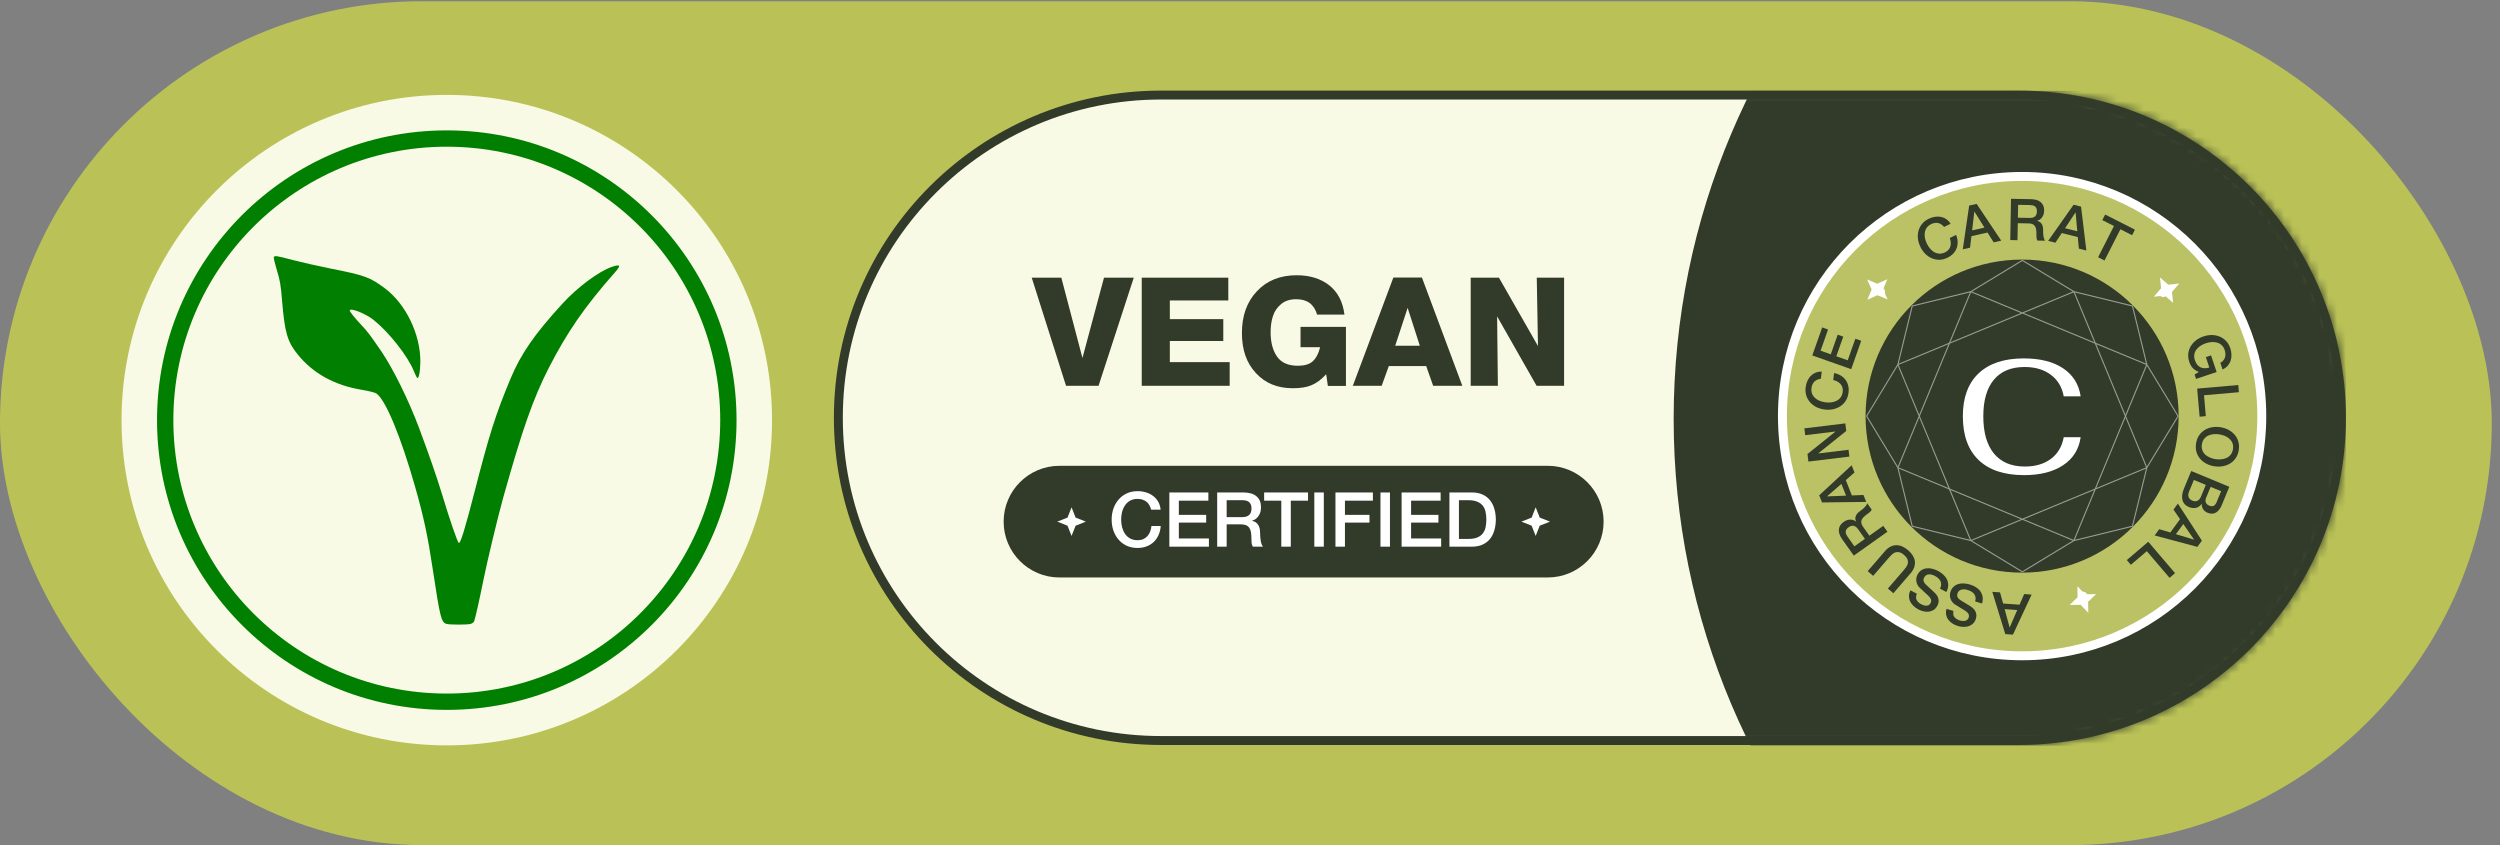 <svg width="284" height="96" viewBox="0 0 284 96" fill="none" xmlns="http://www.w3.org/2000/svg">
<rect x="0" y="0" width="284" height="96" fill="#808080" stroke="none"/>
<rect y="0.141" width="283.065" height="95.859" rx="47.929" fill="#BAC257"/>
<g clip-path="url(#clip0_1800_467)">
<path d="M229.326 10.798H131.899C111.651 10.798 95.237 27.212 95.237 47.46C95.237 67.708 111.651 84.122 131.899 84.122H229.326C249.574 84.122 265.988 67.708 265.988 47.46C265.988 27.212 249.574 10.798 229.326 10.798Z" fill="#F9FAE5" stroke="#323B29" stroke-width="1.015"/>
<mask id="mask0_1800_467" style="mask-type:luminance" maskUnits="userSpaceOnUse" x="94" y="10" width="173" height="75">
<path d="M229.327 10.291H131.901C111.373 10.291 94.731 26.932 94.731 47.46C94.731 67.988 111.373 84.629 131.901 84.629H229.327C249.855 84.629 266.497 67.988 266.497 47.46C266.497 26.932 249.855 10.291 229.327 10.291Z" fill="white"/>
</mask>
<g mask="url(#mask0_1800_467)">
<path d="M273.346 -35.631C227.385 -35.631 190.127 1.627 190.127 47.587C190.127 93.547 227.385 130.806 273.346 130.806H337.281C383.242 130.806 420.5 93.547 420.5 47.587C420.5 1.627 383.242 -35.631 337.281 -35.631H273.346Z" fill="#323B29"/>
<path d="M229.712 74.497C244.749 74.497 256.939 62.307 256.939 47.27C256.939 32.233 244.749 20.043 229.712 20.043C214.674 20.043 202.484 32.233 202.484 47.27C202.484 62.307 214.674 74.497 229.712 74.497Z" fill="#BBC266" stroke="white" stroke-width="1.015" stroke-linejoin="round"/>
<path d="M229.712 65.053C239.533 65.053 247.494 57.091 247.494 47.27C247.494 37.449 239.533 29.487 229.712 29.487C219.89 29.487 211.929 37.449 211.929 47.27C211.929 57.091 219.89 65.053 229.712 65.053Z" fill="#323B29"/>
<path d="M229.936 53.974C227.69 53.974 225.969 53.403 224.773 52.261C223.577 51.107 222.979 49.45 222.979 47.289C222.979 45.178 223.571 43.557 224.754 42.428C225.951 41.286 227.666 40.715 229.899 40.715C231.755 40.715 233.244 41.089 234.367 41.838C235.49 42.587 236.155 43.649 236.362 45.024H234.44C234.245 43.968 233.756 43.152 232.975 42.575C232.194 41.986 231.199 41.691 229.991 41.691C228.477 41.691 227.318 42.17 226.512 43.127C225.707 44.085 225.304 45.472 225.304 47.289C225.304 49.131 225.707 50.542 226.512 51.525C227.33 52.507 228.496 52.998 230.009 52.998C231.218 52.998 232.206 52.709 232.975 52.132C233.756 51.555 234.245 50.733 234.44 49.665H236.362C236.167 51.04 235.502 52.102 234.367 52.85C233.244 53.599 231.767 53.974 229.936 53.974Z" fill="white"/>
<path d="M220.85 25.78C220.758 25.674 220.66 25.583 220.555 25.508C220.45 25.432 220.336 25.378 220.213 25.346C220.09 25.314 219.96 25.307 219.822 25.325C219.687 25.338 219.543 25.382 219.39 25.457C219.166 25.567 218.993 25.707 218.872 25.878C218.755 26.048 218.683 26.234 218.656 26.438C218.627 26.637 218.634 26.846 218.678 27.063C218.725 27.279 218.797 27.487 218.896 27.688C218.994 27.888 219.114 28.073 219.255 28.242C219.401 28.41 219.562 28.546 219.739 28.649C219.915 28.748 220.105 28.803 220.31 28.815C220.52 28.825 220.737 28.774 220.961 28.665C221.126 28.584 221.258 28.485 221.357 28.368C221.454 28.248 221.523 28.116 221.566 27.974C221.606 27.827 221.619 27.675 221.604 27.516C221.59 27.357 221.553 27.197 221.494 27.036L222.213 26.684C222.321 26.943 222.378 27.2 222.386 27.455C222.398 27.707 222.363 27.949 222.28 28.179C222.196 28.406 222.068 28.612 221.896 28.799C221.725 28.985 221.511 29.141 221.256 29.266C220.941 29.42 220.63 29.502 220.322 29.511C220.017 29.514 219.729 29.458 219.458 29.342C219.186 29.227 218.938 29.058 218.713 28.837C218.492 28.614 218.307 28.351 218.159 28.049C218.012 27.75 217.919 27.445 217.878 27.133C217.842 26.819 217.861 26.52 217.936 26.235C218.01 25.95 218.143 25.687 218.333 25.448C218.526 25.207 218.781 25.009 219.095 24.855C219.331 24.74 219.569 24.665 219.81 24.629C220.05 24.59 220.279 24.595 220.497 24.644C220.718 24.687 220.921 24.773 221.106 24.901C221.291 25.03 221.451 25.203 221.587 25.419L220.85 25.78Z" fill="#323B29"/>
<path d="M223.696 23.353L224.548 23.161L227.34 27.338L226.482 27.531L225.78 26.417L223.954 26.829L223.798 28.136L222.972 28.322L223.696 23.353ZM224.035 26.171L225.431 25.856L224.302 24.044L224.283 24.049L224.035 26.171Z" fill="#323B29"/>
<path d="M228.451 22.584L230.689 22.625C231.206 22.634 231.591 22.753 231.845 22.981C232.1 23.209 232.223 23.522 232.216 23.92C232.211 24.143 232.175 24.329 232.107 24.476C232.039 24.619 231.96 24.736 231.871 24.827C231.781 24.913 231.693 24.974 231.604 25.012C231.52 25.05 231.459 25.075 231.419 25.088L231.419 25.101C231.489 25.111 231.563 25.134 231.641 25.171C231.724 25.207 231.799 25.265 231.868 25.345C231.937 25.421 231.991 25.52 232.033 25.644C232.079 25.767 232.1 25.921 232.097 26.105C232.092 26.381 232.107 26.633 232.142 26.861C232.182 27.085 232.244 27.246 232.33 27.344L231.45 27.328C231.391 27.226 231.356 27.113 231.345 26.991C231.339 26.868 231.336 26.75 231.338 26.636C231.342 26.422 231.332 26.237 231.309 26.084C231.286 25.926 231.24 25.796 231.172 25.694C231.103 25.587 231.009 25.509 230.887 25.459C230.77 25.408 230.617 25.381 230.429 25.378L229.221 25.356L229.185 27.286L228.365 27.271L228.451 22.584ZM229.232 24.732L230.578 24.757C230.841 24.762 231.041 24.704 231.179 24.584C231.317 24.46 231.388 24.273 231.393 24.023C231.395 23.874 231.376 23.754 231.334 23.661C231.292 23.564 231.232 23.488 231.154 23.434C231.081 23.381 230.994 23.344 230.894 23.325C230.798 23.305 230.697 23.295 230.592 23.293L229.259 23.268L229.232 24.732Z" fill="#323B29"/>
<path d="M235.561 23.257L236.408 23.471L237.011 28.459L236.158 28.243L236.035 26.933L234.221 26.474L233.491 27.57L232.669 27.363L235.561 23.257ZM234.59 25.924L235.978 26.275L235.79 24.148L235.771 24.143L234.59 25.924Z" fill="#323B29"/>
<path d="M239.143 24.371L242.527 26.089L242.206 26.721L240.877 26.046L239.075 29.594L238.344 29.223L240.145 25.675L238.822 25.003L239.143 24.371Z" fill="#323B29"/>
<path d="M245.422 32.876C245.471 32.833 245.526 32.802 245.586 32.785C245.646 32.767 245.707 32.76 245.769 32.764C245.837 32.769 245.899 32.784 245.957 32.809C246.017 32.838 246.068 32.877 246.112 32.926C246.155 32.976 246.185 33.031 246.203 33.091C246.224 33.154 246.23 33.218 246.223 33.283C246.222 33.348 246.208 33.409 246.183 33.466C246.157 33.524 246.12 33.574 246.071 33.617C245.972 33.704 245.853 33.744 245.714 33.738C245.574 33.731 245.46 33.677 245.371 33.575C245.281 33.473 245.243 33.353 245.255 33.214C245.267 33.075 245.323 32.963 245.422 32.876Z" fill="white"/>
<path d="M249.47 43.046L249.303 42.548L249.786 42.254C249.479 42.126 249.246 41.973 249.085 41.797C248.924 41.62 248.798 41.397 248.707 41.127C248.595 40.795 248.555 40.476 248.586 40.17C248.623 39.867 248.716 39.588 248.866 39.335C249.017 39.081 249.216 38.857 249.465 38.662C249.715 38.472 249.999 38.323 250.319 38.216C250.634 38.11 250.949 38.057 251.263 38.057C251.579 38.062 251.873 38.12 252.146 38.231C252.419 38.343 252.662 38.508 252.874 38.728C253.088 38.951 253.251 39.229 253.362 39.561C253.443 39.802 253.487 40.041 253.493 40.279C253.505 40.52 253.475 40.747 253.403 40.96C253.336 41.172 253.226 41.367 253.073 41.543C252.92 41.719 252.723 41.864 252.484 41.976L252.229 41.217C252.367 41.147 252.478 41.059 252.563 40.952C252.652 40.848 252.717 40.732 252.757 40.603C252.796 40.474 252.814 40.339 252.807 40.198C252.802 40.057 252.775 39.916 252.727 39.775C252.648 39.538 252.531 39.349 252.377 39.207C252.224 39.069 252.049 38.973 251.851 38.919C251.657 38.865 251.45 38.844 251.228 38.859C251.008 38.878 250.792 38.922 250.58 38.994C250.369 39.065 250.17 39.16 249.983 39.278C249.798 39.4 249.643 39.542 249.517 39.705C249.396 39.865 249.316 40.047 249.278 40.249C249.241 40.456 249.262 40.677 249.342 40.913C249.405 41.114 249.489 41.282 249.594 41.417C249.704 41.551 249.828 41.653 249.967 41.722C250.111 41.793 250.269 41.83 250.441 41.832C250.613 41.835 250.793 41.806 250.981 41.748L250.583 40.565L251.174 40.367L251.81 42.258L249.47 43.046Z" fill="#323B29"/>
<path d="M254.267 43.737L254.339 44.555L250.375 44.902L250.582 47.276L249.876 47.338L249.597 44.146L254.267 43.737Z" fill="#323B29"/>
<path d="M253.664 51.022C253.701 50.776 253.685 50.554 253.613 50.357C253.541 50.164 253.429 49.999 253.277 49.86C253.13 49.723 252.955 49.609 252.751 49.521C252.548 49.436 252.335 49.377 252.115 49.343C251.894 49.309 251.674 49.302 251.454 49.322C251.233 49.345 251.03 49.401 250.843 49.487C250.662 49.574 250.508 49.699 250.381 49.861C250.254 50.028 250.171 50.234 250.133 50.481C250.095 50.727 250.113 50.947 250.185 51.14C250.257 51.337 250.366 51.504 250.513 51.642C250.665 51.78 250.843 51.892 251.046 51.976C251.25 52.065 251.462 52.126 251.683 52.16C251.903 52.194 252.124 52.199 252.345 52.175C252.564 52.156 252.765 52.102 252.947 52.015C253.133 51.928 253.29 51.802 253.417 51.636C253.544 51.473 253.626 51.269 253.664 51.022ZM254.326 51.124C254.273 51.47 254.16 51.769 253.989 52.022C253.816 52.279 253.606 52.486 253.356 52.642C253.106 52.799 252.826 52.904 252.517 52.959C252.207 53.017 251.887 53.022 251.558 52.971C251.225 52.92 250.919 52.82 250.641 52.671C250.362 52.526 250.127 52.342 249.935 52.118C249.744 51.894 249.604 51.633 249.517 51.336C249.434 51.044 249.418 50.725 249.471 50.379C249.524 50.033 249.635 49.731 249.803 49.474C249.975 49.221 250.185 49.016 250.435 48.86C250.685 48.703 250.965 48.596 251.275 48.537C251.584 48.483 251.906 48.481 252.239 48.532C252.568 48.582 252.872 48.68 253.151 48.825C253.429 48.974 253.664 49.16 253.855 49.384C254.047 49.609 254.187 49.867 254.274 50.16C254.362 50.456 254.379 50.778 254.326 51.124Z" fill="#323B29"/>
<path d="M251.126 55.309L250.614 56.546C250.538 56.728 250.526 56.901 250.577 57.064C250.632 57.229 250.756 57.351 250.95 57.432C251.168 57.522 251.345 57.531 251.479 57.459C251.613 57.386 251.723 57.247 251.808 57.041L252.321 55.803L251.126 55.309ZM253.253 55.301L252.382 57.406C252.221 57.795 252.003 58.069 251.728 58.23C251.453 58.391 251.135 58.397 250.776 58.248C250.557 58.158 250.392 58.025 250.28 57.85C250.169 57.682 250.113 57.481 250.11 57.247L250.098 57.242C249.931 57.486 249.719 57.635 249.464 57.691C249.213 57.748 248.94 57.715 248.645 57.593C248.475 57.523 248.328 57.426 248.203 57.303C248.083 57.183 247.995 57.035 247.939 56.86C247.888 56.687 247.871 56.486 247.891 56.257C247.913 56.03 247.983 55.777 248.098 55.498L248.922 53.508L253.253 55.301ZM249.227 54.522L248.672 55.863C248.576 56.093 248.561 56.296 248.627 56.47C248.695 56.649 248.838 56.784 249.056 56.875C249.27 56.964 249.461 56.967 249.628 56.884C249.797 56.807 249.929 56.654 250.025 56.423L250.58 55.083L249.227 54.522Z" fill="#323B29"/>
<path d="M250.137 61.419L249.623 62.125L244.77 60.827L245.287 60.116L246.55 60.49L247.65 58.977L246.906 57.891L247.404 57.206L250.137 61.419ZM248.024 59.525L247.181 60.682L249.225 61.3L249.236 61.284L248.024 59.525Z" fill="#323B29"/>
<path d="M247.086 65.109L246.462 65.642L243.878 62.615L242.065 64.162L241.605 63.623L244.043 61.543L247.086 65.109Z" fill="#323B29"/>
<path d="M237.109 67.556C237.13 67.618 237.137 67.68 237.13 67.742C237.123 67.805 237.107 67.863 237.079 67.919C237.049 67.98 237.011 68.032 236.965 68.075C236.916 68.12 236.86 68.152 236.797 68.173C236.735 68.194 236.673 68.202 236.611 68.195C236.545 68.19 236.483 68.171 236.426 68.14C236.366 68.113 236.315 68.078 236.272 68.032C236.229 67.986 236.197 67.933 236.176 67.871C236.134 67.746 236.142 67.621 236.201 67.495C236.26 67.368 236.354 67.284 236.483 67.24C236.611 67.197 236.737 67.207 236.86 67.272C236.984 67.337 237.067 67.431 237.109 67.556Z" fill="white"/>
<path d="M228.67 72.095L227.799 72.034L226.325 67.232L227.203 67.293L227.555 68.562L229.422 68.693L229.947 67.486L230.792 67.545L228.67 72.095ZM229.156 69.299L227.727 69.199L228.288 71.259L228.307 71.26L229.156 69.299Z" fill="#323B29"/>
<path d="M224.375 68.323C224.427 68.151 224.442 67.996 224.419 67.856C224.397 67.717 224.345 67.592 224.264 67.481C224.182 67.374 224.08 67.282 223.957 67.203C223.828 67.129 223.684 67.067 223.525 67.02C223.353 66.968 223.201 66.943 223.068 66.945C222.934 66.95 222.819 66.973 222.725 67.013C222.631 67.054 222.555 67.109 222.497 67.179C222.439 67.252 222.397 67.331 222.372 67.415C222.32 67.587 222.322 67.724 222.379 67.828C222.429 67.935 222.495 68.018 222.577 68.079C222.719 68.186 222.89 68.296 223.088 68.41C223.282 68.528 223.521 68.675 223.806 68.851C223.984 68.96 224.126 69.073 224.232 69.192C224.333 69.313 224.406 69.435 224.451 69.558C224.497 69.682 224.52 69.805 224.519 69.928C224.515 70.05 224.495 70.17 224.459 70.288C224.392 70.514 224.287 70.695 224.146 70.831C223.999 70.97 223.832 71.07 223.644 71.133C223.457 71.196 223.257 71.223 223.045 71.214C222.831 71.21 222.624 71.177 222.423 71.117C222.188 71.047 221.977 70.95 221.79 70.825C221.598 70.704 221.443 70.559 221.324 70.391C221.201 70.222 221.12 70.033 221.082 69.825C221.042 69.621 221.058 69.403 221.128 69.167L221.914 69.403C221.849 69.698 221.886 69.931 222.028 70.102C222.167 70.276 222.373 70.403 222.646 70.485C222.738 70.513 222.836 70.53 222.938 70.538C223.04 70.55 223.137 70.545 223.231 70.523C223.323 70.505 223.408 70.466 223.485 70.407C223.558 70.347 223.611 70.26 223.645 70.146C223.693 69.987 223.682 69.847 223.613 69.726C223.539 69.608 223.429 69.502 223.283 69.408C223.268 69.399 223.208 69.361 223.105 69.293C222.997 69.228 222.877 69.156 222.746 69.076C222.614 68.995 222.487 68.916 222.364 68.838C222.236 68.763 222.145 68.709 222.091 68.674C221.958 68.584 221.849 68.483 221.764 68.371C221.679 68.258 221.616 68.139 221.576 68.013C221.531 67.89 221.509 67.764 221.51 67.637C221.508 67.508 221.524 67.385 221.559 67.268C221.634 67.016 221.751 66.816 221.91 66.667C222.064 66.521 222.241 66.416 222.443 66.353C222.644 66.29 222.86 66.265 223.089 66.279C223.319 66.289 223.545 66.326 223.767 66.393C224.023 66.47 224.255 66.573 224.462 66.704C224.67 66.835 224.838 66.99 224.967 67.17C225.096 67.35 225.181 67.556 225.221 67.787C225.26 68.023 225.24 68.28 225.162 68.558L224.375 68.323Z" fill="#323B29"/>
<path d="M220.382 66.87C220.466 66.711 220.51 66.561 220.516 66.42C220.521 66.279 220.495 66.147 220.437 66.022C220.377 65.901 220.294 65.79 220.189 65.69C220.078 65.591 219.949 65.503 219.802 65.425C219.643 65.341 219.498 65.287 219.368 65.263C219.235 65.242 219.119 65.242 219.018 65.263C218.918 65.284 218.833 65.324 218.763 65.38C218.691 65.441 218.635 65.511 218.594 65.588C218.51 65.747 218.485 65.882 218.519 65.994C218.548 66.109 218.597 66.204 218.666 66.28C218.784 66.412 218.93 66.554 219.102 66.704C219.269 66.857 219.475 67.048 219.72 67.277C219.873 67.417 219.991 67.556 220.072 67.694C220.147 67.832 220.195 67.966 220.215 68.096C220.236 68.226 220.234 68.351 220.209 68.472C220.181 68.591 220.138 68.704 220.081 68.812C219.97 69.021 219.832 69.179 219.667 69.285C219.497 69.392 219.313 69.458 219.117 69.483C218.92 69.508 218.719 69.496 218.512 69.445C218.304 69.4 218.107 69.328 217.921 69.229C217.704 69.114 217.517 68.978 217.358 68.82C217.193 68.663 217.069 68.491 216.985 68.303C216.898 68.112 216.856 67.912 216.859 67.701C216.859 67.493 216.917 67.281 217.032 67.064L217.757 67.448C217.635 67.725 217.627 67.961 217.732 68.156C217.835 68.354 218.012 68.519 218.264 68.653C218.349 68.698 218.441 68.734 218.54 68.762C218.637 68.794 218.734 68.808 218.83 68.804C218.924 68.804 219.015 68.783 219.101 68.74C219.185 68.695 219.254 68.62 219.31 68.516C219.387 68.369 219.404 68.229 219.361 68.097C219.31 67.966 219.224 67.841 219.099 67.721C219.086 67.708 219.035 67.659 218.947 67.573C218.853 67.489 218.749 67.394 218.636 67.29C218.523 67.185 218.414 67.083 218.309 66.983C218.197 66.884 218.119 66.813 218.073 66.768C217.96 66.654 217.872 66.534 217.811 66.407C217.749 66.28 217.711 66.151 217.697 66.019C217.676 65.889 217.679 65.763 217.705 65.638C217.728 65.511 217.768 65.394 217.825 65.285C217.948 65.053 218.102 64.879 218.287 64.764C218.466 64.651 218.66 64.583 218.87 64.561C219.081 64.538 219.296 64.556 219.518 64.614C219.742 64.668 219.957 64.75 220.162 64.858C220.397 64.983 220.604 65.13 220.783 65.298C220.961 65.467 221.096 65.652 221.187 65.854C221.278 66.056 221.321 66.275 221.315 66.509C221.308 66.748 221.239 66.996 221.107 67.254L220.382 66.87Z" fill="#323B29"/>
<path d="M215.083 67.397L214.462 66.86L216.246 64.793C216.349 64.673 216.448 64.548 216.544 64.416C216.637 64.282 216.699 64.143 216.732 63.998C216.759 63.853 216.745 63.702 216.69 63.545C216.631 63.385 216.501 63.217 216.299 63.043C216.097 62.868 215.913 62.766 215.75 62.734C215.583 62.7 215.432 62.708 215.296 62.758C215.153 62.809 215.025 62.892 214.909 63.006C214.79 63.117 214.679 63.232 214.576 63.351L212.792 65.419L212.17 64.883L214.13 62.611C214.327 62.383 214.534 62.214 214.749 62.105C214.964 61.996 215.187 61.939 215.416 61.934C215.64 61.931 215.865 61.977 216.092 62.076C216.32 62.174 216.543 62.317 216.762 62.506C216.981 62.695 217.155 62.895 217.286 63.105C217.416 63.316 217.497 63.533 217.529 63.758C217.555 63.982 217.53 64.209 217.454 64.438C217.377 64.667 217.241 64.896 217.043 65.125L215.083 67.397Z" fill="#323B29"/>
<path d="M210.589 63.118L209.293 61.292C208.994 60.871 208.861 60.491 208.893 60.151C208.926 59.811 209.105 59.526 209.429 59.296C209.612 59.166 209.782 59.085 209.942 59.053C210.097 59.023 210.238 59.017 210.363 59.035C210.486 59.056 210.588 59.09 210.671 59.139C210.751 59.184 210.808 59.218 210.842 59.243L210.853 59.236C210.819 59.173 210.794 59.1 210.777 59.016C210.757 58.927 210.759 58.832 210.783 58.729C210.803 58.629 210.85 58.526 210.925 58.419C210.997 58.309 211.108 58.201 211.258 58.094C211.483 57.934 211.677 57.773 211.84 57.609C211.996 57.444 212.088 57.298 212.116 57.171L212.626 57.888C212.579 57.996 212.51 58.091 212.417 58.173C212.322 58.251 212.229 58.323 212.136 58.389C211.961 58.513 211.818 58.63 211.708 58.74C211.595 58.853 211.518 58.967 211.477 59.082C211.431 59.2 211.425 59.323 211.456 59.451C211.485 59.575 211.554 59.714 211.663 59.868L212.363 60.853L213.937 59.736L214.412 60.404L210.589 63.118ZM211.854 61.214L211.075 60.116C210.923 59.902 210.758 59.775 210.579 59.736C210.397 59.698 210.204 59.752 210.001 59.896C209.88 59.982 209.794 60.07 209.745 60.159C209.691 60.25 209.666 60.343 209.669 60.438C209.669 60.529 209.691 60.621 209.735 60.713C209.777 60.801 209.828 60.889 209.889 60.975L210.66 62.062L211.854 61.214Z" fill="#323B29"/>
<path d="M206.981 57.078L206.658 56.267L210.347 52.856L210.672 53.674L209.682 54.541L210.374 56.28L211.689 56.23L212.002 57.017L206.981 57.078ZM209.711 56.303L209.182 54.973L207.569 56.371L207.576 56.389L209.711 56.303Z" fill="#323B29"/>
<path d="M205.435 52.435L205.331 51.575L208.501 49.033L208.5 49.02L205.071 49.437L204.977 48.661L209.63 48.096L209.735 48.956L206.571 51.49L206.573 51.51L209.995 51.094L210.089 51.87L205.435 52.435Z" fill="#323B29"/>
<path d="M206.851 43.029C206.712 43.048 206.583 43.081 206.462 43.128C206.342 43.175 206.235 43.241 206.14 43.327C206.046 43.412 205.969 43.518 205.91 43.643C205.847 43.763 205.805 43.908 205.785 44.077C205.755 44.325 205.779 44.546 205.856 44.741C205.935 44.931 206.052 45.093 206.208 45.227C206.359 45.36 206.538 45.467 206.744 45.55C206.95 45.628 207.164 45.68 207.386 45.707C207.607 45.734 207.828 45.734 208.047 45.708C208.267 45.677 208.469 45.616 208.652 45.523C208.831 45.43 208.981 45.301 209.102 45.135C209.224 44.965 209.301 44.755 209.331 44.508C209.353 44.325 209.342 44.161 209.298 44.014C209.25 43.867 209.177 43.737 209.081 43.624C208.98 43.511 208.859 43.416 208.718 43.342C208.577 43.268 208.423 43.211 208.256 43.173L208.352 42.378C208.628 42.429 208.875 42.521 209.093 42.653C209.311 42.781 209.494 42.942 209.642 43.137C209.786 43.331 209.89 43.55 209.952 43.796C210.015 44.042 210.03 44.306 209.995 44.588C209.953 44.936 209.852 45.241 209.692 45.504C209.529 45.762 209.325 45.973 209.08 46.137C208.835 46.302 208.558 46.418 208.251 46.486C207.943 46.551 207.622 46.562 207.287 46.522C206.957 46.482 206.65 46.394 206.366 46.258C206.084 46.118 205.843 45.939 205.645 45.721C205.447 45.502 205.299 45.249 205.201 44.959C205.105 44.665 205.078 44.344 205.12 43.997C205.152 43.736 205.218 43.495 205.32 43.274C205.417 43.052 205.546 42.862 205.707 42.705C205.863 42.544 206.045 42.42 206.254 42.335C206.463 42.25 206.695 42.21 206.95 42.215L206.851 43.029Z" fill="#323B29"/>
<path d="M205.876 40.377L207 37.195L207.669 37.431L206.818 39.839L207.976 40.248L208.763 38.02L209.395 38.243L208.607 40.471L209.901 40.929L210.767 38.477L211.436 38.713L210.296 41.939L205.876 40.377Z" fill="#323B29"/>
<path d="M213.31 33.504C213.26 33.461 213.223 33.41 213.197 33.353C213.172 33.296 213.157 33.236 213.154 33.174C213.149 33.106 213.156 33.042 213.174 32.982C213.195 32.919 213.227 32.863 213.27 32.813C213.313 32.764 213.364 32.727 213.421 32.701C213.481 32.673 213.544 32.658 213.609 32.657C213.674 32.65 213.736 32.655 213.796 32.673C213.856 32.691 213.911 32.721 213.96 32.765C214.059 32.852 214.114 32.964 214.126 33.103C214.138 33.242 214.099 33.362 214.01 33.464C213.92 33.566 213.805 33.62 213.666 33.626C213.527 33.631 213.408 33.591 213.31 33.504Z" fill="white"/>
<path d="M229.74 64.961L235.596 61.408M229.74 64.961L223.883 61.408M229.74 64.961L223.885 61.409M235.596 61.408L242.249 59.78L243.878 53.126M235.596 61.408L229.741 58.983M235.596 61.408L238.021 55.553M223.883 61.408L217.229 59.78L215.601 53.126M223.883 61.408L223.885 61.409M223.885 61.409L221.459 55.552M223.885 61.409L229.741 58.983M235.596 33.132L229.74 29.578L223.883 33.132M235.596 33.132L242.249 34.76L243.878 41.414M235.596 33.132L238.022 38.988M235.596 33.132L229.74 35.557M223.883 33.132L217.229 34.76L215.601 41.414M223.883 33.132L221.457 38.988M223.883 33.132L229.74 35.557M243.878 41.414L247.431 47.27L243.878 53.126M243.878 41.414L241.452 47.27M243.878 41.414L238.022 38.988M238.022 38.988L229.74 35.557M238.022 38.988L241.452 47.27M229.74 35.557L221.457 38.988M243.878 53.126L241.452 47.27M243.878 53.126L238.021 55.553M241.452 47.27L238.021 55.553M238.021 55.553L229.741 58.983M229.741 58.983L221.459 55.552M215.601 53.126L212.048 47.27L215.601 41.414M215.601 53.126L218.027 47.269M215.601 53.126L221.459 55.552M215.601 41.414L218.027 47.269M215.601 41.414L221.457 38.988M218.027 47.269L221.459 55.552M218.027 47.269L221.457 38.988" stroke="white" stroke-opacity="0.5" stroke-width="0.125" stroke-linejoin="round"/>
<path d="M247.564 32.214L246.739 33.158L246.865 34.405L245.922 33.579L244.674 33.705L245.5 32.762L245.374 31.515L246.317 32.34L247.564 32.214Z" fill="white"/>
<path d="M214.403 31.716L213.92 32.873L214.436 34.016L213.279 33.533L212.136 34.049L212.619 32.892L212.104 31.749L213.261 32.232L214.403 31.716Z" fill="white"/>
<path d="M235.995 66.604L236.863 67.508L238.117 67.492L237.212 68.359L237.229 69.613L236.361 68.708L235.107 68.725L236.012 67.857L235.995 66.604Z" fill="white"/>
<path d="M124.794 43.827H121.102L117.203 31.543H120.567L122.966 40.669L125.415 31.543H128.797L124.794 43.827ZM139.536 31.543V34.13H132.893V36.253H138.966V38.737H132.893V41.135H139.691V43.827H129.702V31.543H139.536ZM152.899 37.133V43.844H150.846L150.656 42.515C150.104 43.119 149.535 43.533 148.983 43.758C148.431 43.999 147.723 44.103 146.861 44.103C145.118 44.103 143.721 43.533 142.668 42.377C141.598 41.239 141.081 39.72 141.081 37.823C141.081 35.856 141.65 34.286 142.789 33.078C143.927 31.87 145.428 31.267 147.309 31.267C148.81 31.267 150.052 31.663 151.018 32.422C151.985 33.199 152.554 34.303 152.727 35.735H149.621C149.276 34.562 148.5 33.992 147.257 33.992C146.567 33.992 145.98 34.165 145.532 34.545C145.083 34.924 144.773 35.373 144.601 35.925C144.428 36.46 144.342 37.063 144.342 37.736C144.342 38.875 144.583 39.807 145.066 40.497C145.549 41.204 146.343 41.549 147.43 41.549C148.172 41.549 148.741 41.394 149.12 41.049C149.5 40.704 149.794 40.169 149.966 39.444H147.741V37.133H152.899ZM161.531 31.525L166.12 43.827H162.808L162.014 41.584H157.77L156.959 43.827H153.681L158.287 31.525H161.531ZM161.29 39.272L159.909 34.976L158.495 39.272H161.29ZM167.071 43.827V31.543H170.28L174.713 39.306L174.576 31.543H177.681V43.827H174.558L170.072 35.942L170.159 43.827H167.071Z" fill="#323B29"/>
<path d="M175.827 52.915H120.356C116.852 52.915 114.013 55.755 114.013 59.258V59.258C114.013 62.761 116.852 65.601 120.356 65.601H175.827C179.33 65.601 182.17 62.761 182.17 59.258C182.17 55.755 179.33 52.915 175.827 52.915Z" fill="#323B29"/>
<path d="M121.729 57.632L122.189 58.798L123.355 59.258L122.189 59.718L121.729 60.884L121.269 59.718L120.103 59.258L121.269 58.798L121.729 57.632Z" fill="white"/>
<path d="M130.77 57.901C130.724 57.722 130.661 57.559 130.58 57.409C130.5 57.26 130.396 57.13 130.27 57.021C130.143 56.911 129.993 56.828 129.821 56.771C129.654 56.707 129.459 56.676 129.234 56.676C128.907 56.676 128.622 56.742 128.38 56.874C128.145 57.006 127.952 57.185 127.802 57.409C127.653 57.627 127.541 57.878 127.466 58.16C127.397 58.441 127.362 58.729 127.362 59.022C127.362 59.316 127.397 59.603 127.466 59.885C127.541 60.166 127.653 60.42 127.802 60.644C127.952 60.862 128.145 61.038 128.38 61.17C128.622 61.302 128.907 61.369 129.234 61.369C129.476 61.369 129.689 61.328 129.873 61.248C130.057 61.162 130.215 61.047 130.347 60.903C130.479 60.753 130.583 60.58 130.658 60.385C130.733 60.19 130.781 59.98 130.804 59.755H131.857C131.834 60.123 131.753 60.46 131.615 60.765C131.483 61.069 131.302 61.334 131.072 61.558C130.842 61.777 130.571 61.947 130.261 62.067C129.95 62.188 129.608 62.248 129.234 62.248C128.774 62.248 128.36 62.165 127.992 61.998C127.63 61.826 127.322 61.593 127.069 61.3C126.816 61.006 126.621 60.664 126.483 60.273C126.35 59.882 126.284 59.465 126.284 59.022C126.284 58.585 126.35 58.171 126.483 57.78C126.621 57.389 126.816 57.047 127.069 56.753C127.322 56.46 127.63 56.227 127.992 56.055C128.36 55.882 128.774 55.796 129.234 55.796C129.579 55.796 129.904 55.845 130.209 55.943C130.514 56.035 130.781 56.172 131.011 56.357C131.247 56.535 131.437 56.753 131.581 57.012C131.725 57.271 131.814 57.567 131.848 57.901H130.77ZM132.837 55.943H137.271V56.874H133.916V58.487H137.021V59.367H133.916V61.17H137.332V62.102H132.837V55.943ZM138.271 55.943H141.213C141.891 55.943 142.4 56.089 142.74 56.383C143.079 56.676 143.248 57.084 143.248 57.607C143.248 57.901 143.205 58.145 143.119 58.341C143.033 58.53 142.932 58.686 142.817 58.806C142.702 58.922 142.587 59.005 142.472 59.056C142.363 59.108 142.282 59.143 142.23 59.16V59.177C142.323 59.189 142.42 59.218 142.524 59.264C142.633 59.31 142.733 59.384 142.826 59.488C142.918 59.586 142.993 59.715 143.05 59.876C143.113 60.037 143.145 60.238 143.145 60.48C143.145 60.842 143.171 61.173 143.223 61.472C143.28 61.765 143.366 61.975 143.481 62.102H142.325C142.245 61.969 142.196 61.823 142.179 61.662C142.167 61.501 142.161 61.345 142.161 61.196C142.161 60.914 142.144 60.672 142.11 60.471C142.075 60.264 142.012 60.095 141.92 59.963C141.828 59.824 141.701 59.724 141.54 59.661C141.385 59.597 141.184 59.566 140.937 59.566H139.349V62.102H138.271V55.943ZM139.349 58.746H141.118C141.463 58.746 141.724 58.666 141.903 58.505C142.081 58.338 142.17 58.09 142.17 57.763C142.17 57.567 142.141 57.409 142.084 57.288C142.026 57.162 141.946 57.064 141.842 56.995C141.745 56.926 141.63 56.88 141.497 56.857C141.371 56.834 141.238 56.822 141.1 56.822H139.349V58.746ZM143.607 55.943H148.593V56.874H146.634V62.102H145.556V56.874H143.607V55.943ZM149.307 55.943H150.385V62.102H149.307V55.943ZM151.708 55.943H155.96V56.874H152.786V58.487H155.572V59.367H152.786V62.102H151.708V55.943ZM156.821 55.943H157.899V62.102H156.821V55.943ZM159.222 55.943H163.656V56.874H160.3V58.487H163.405V59.367H160.3V61.17H163.716V62.102H159.222V55.943ZM164.655 55.943H167.209C167.68 55.943 168.089 56.023 168.434 56.184C168.779 56.345 169.061 56.566 169.279 56.848C169.498 57.124 169.659 57.449 169.762 57.823C169.871 58.197 169.926 58.597 169.926 59.022C169.926 59.448 169.871 59.848 169.762 60.221C169.659 60.595 169.498 60.922 169.279 61.205C169.061 61.481 168.779 61.699 168.434 61.86C168.089 62.021 167.68 62.102 167.209 62.102H164.655V55.943ZM165.734 61.222H166.795C167.215 61.222 167.557 61.167 167.821 61.058C168.092 60.943 168.302 60.788 168.451 60.592C168.606 60.391 168.71 60.158 168.762 59.893C168.819 59.623 168.848 59.333 168.848 59.022C168.848 58.712 168.819 58.424 168.762 58.16C168.71 57.889 168.606 57.656 168.451 57.461C168.302 57.26 168.092 57.104 167.821 56.995C167.557 56.88 167.215 56.822 166.795 56.822H165.734V61.222Z" fill="white"/>
<path d="M174.454 57.632L174.914 58.798L176.08 59.258L174.914 59.718L174.454 60.884L173.994 59.718L172.828 59.258L173.994 58.798L174.454 57.632Z" fill="white"/>
</g>
</g>
<circle cx="50.755" cy="47.727" r="36.947" fill="#F9FAE5"/>
<circle cx="50.755" cy="47.727" r="31.989" stroke="#017F00" stroke-width="1.854"/>
<g clip-path="url(#clip1_1800_467)">
<path d="M33.282 29.544C34.22 29.791 36.202 30.239 37.679 30.533C41.443 31.276 42.041 31.5 43.718 32.748C46.099 34.528 47.764 37.968 47.752 41.09C47.74 42.28 47.565 43.129 47.365 42.905C47.318 42.846 47.154 42.504 47.014 42.151C46.298 40.419 44.222 37.779 42.452 36.354C41.549 35.623 39.731 34.905 39.731 35.282C39.731 35.411 40.353 36.189 41.092 36.967C41.783 37.709 42.018 38.015 43.32 39.912C44.668 41.903 46.427 45.462 47.611 48.631C48.761 51.706 49.605 54.157 50.168 55.995C51.118 59.141 51.974 61.627 52.126 61.674C52.314 61.745 52.83 60.06 53.909 55.877C55.586 49.326 56.301 47.076 58.013 42.976C59.186 40.183 60.734 37.944 63.876 34.516C65.6 32.619 68.051 30.804 69.529 30.309C70.49 29.98 70.572 30.145 69.845 30.957C66.421 34.834 64.439 37.709 62.34 41.797C60.569 45.273 59.35 48.725 57.134 56.643C56.571 58.67 55.328 63.831 54.929 65.834C54.483 68.06 53.991 70.24 53.862 70.582C53.815 70.688 53.639 70.829 53.463 70.876C53.064 70.982 51.141 70.982 50.731 70.876C50.121 70.7 50.004 70.217 49.16 64.655C48.597 60.897 48.116 58.646 47.154 55.288C45.524 49.562 43.789 45.367 42.733 44.684C42.581 44.59 41.83 44.401 41.045 44.272C37.996 43.765 35.545 42.41 33.809 40.254C32.648 38.816 32.343 37.756 32.05 34.221C31.898 32.348 31.804 31.818 31.452 30.698C31.229 29.968 31.077 29.308 31.1 29.226C31.182 29.013 31.37 29.037 33.282 29.544Z" fill="#017F00"/>
</g>
<defs>
<clipPath id="clip0_1800_467">
<rect width="171.765" height="74.432" fill="white" transform="translate(94.731 10.291)"/>
</clipPath>
<clipPath id="clip1_1800_467">
<rect width="39.871" height="42.652" fill="white" transform="matrix(-1 0 0 1 70.692 28.719)"/>
</clipPath>
</defs>
</svg>
